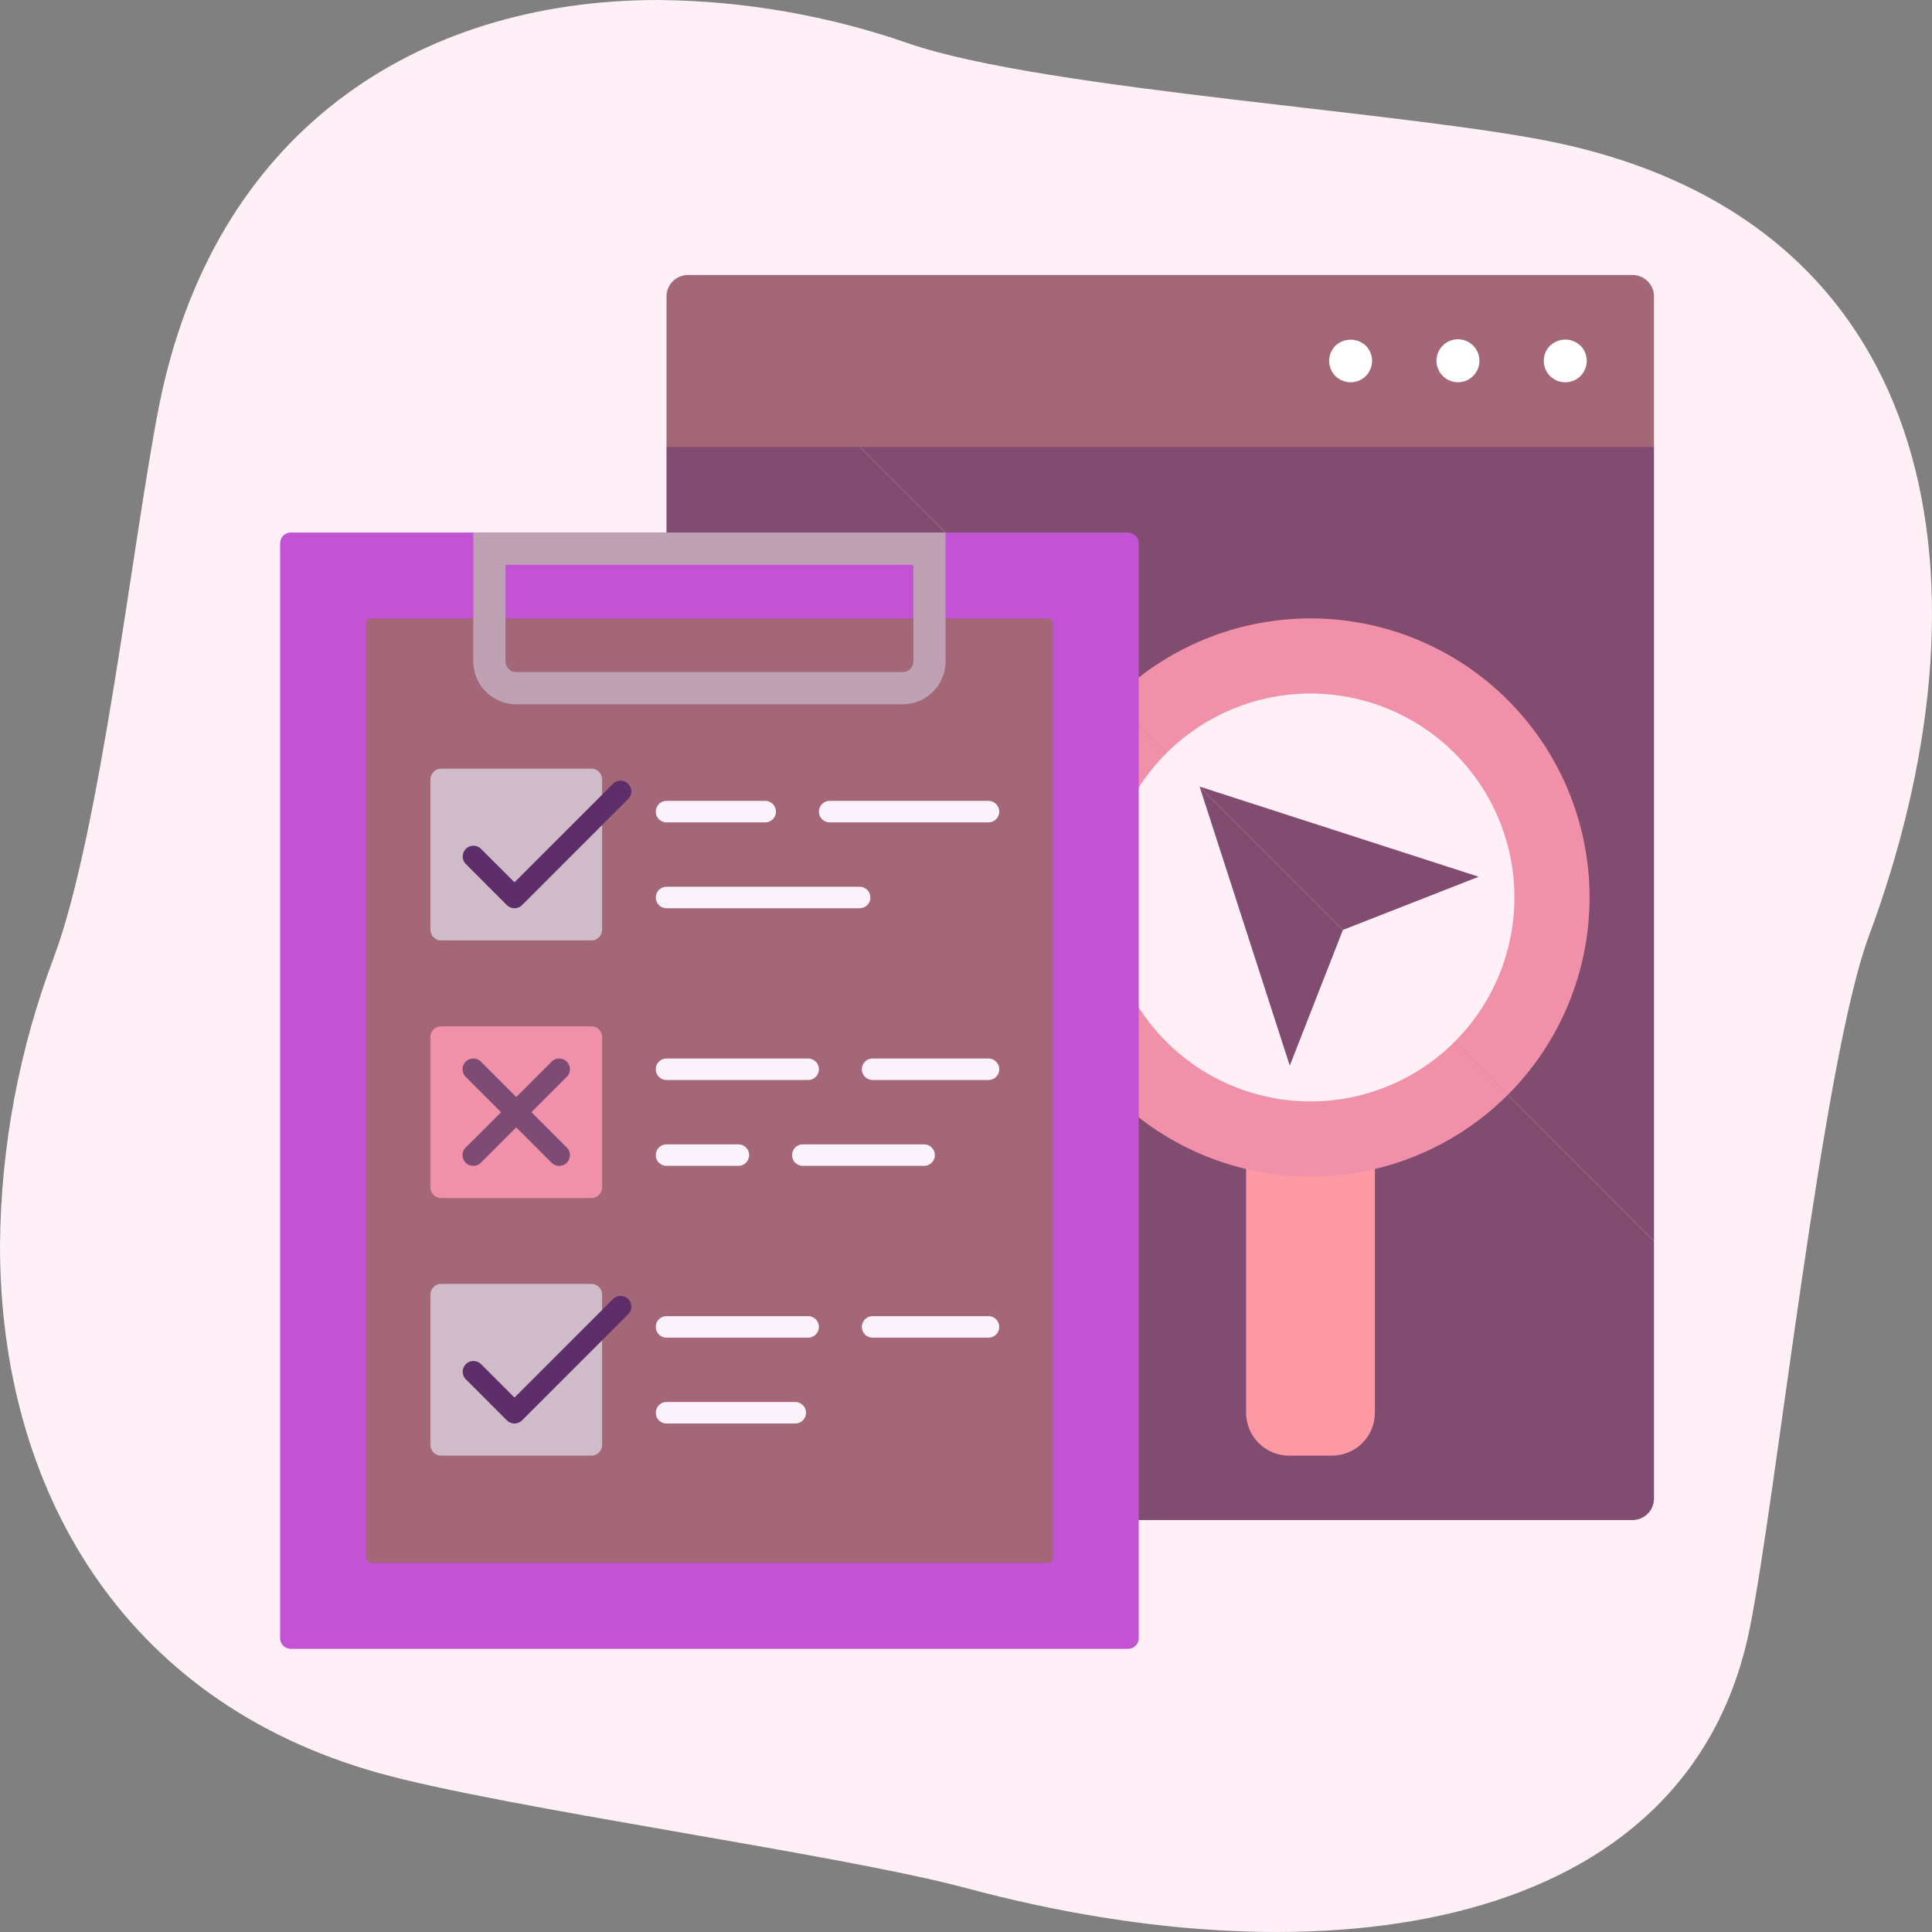 <svg xmlns="http://www.w3.org/2000/svg" xmlns:xlink="http://www.w3.org/1999/xlink" width="360" height="360.001" viewBox="0 0 360 360.001">
  <rect x="0" y="0" width="360" height="360.001" fill="#808080" stroke="none"/>
  <defs>
    <clipPath id="clip-path">
      <path id="Path_14514" data-name="Path 14514" d="M29.584,75.916c-4.792,24.4-10.848,79.084-19.5,102.336A155.5,155.5,0,0,0,0,232v.1c0,45.164,22.656,84.88,70.592,98.28C93.948,336.9,156.584,345.512,180,351.808c66.86,17.976,134.616,8.3,146.044-48.4,4.916-24.372,13.54-105.712,22.184-128.968C372.1,110.236,362.8,42.724,291.088,26.82c-26.484-5.868-95.9-9.908-121.616-18.668A145.9,145.9,0,0,0,122.676,0C77.592,0,39.664,24.6,29.584,75.916" fill="none"/>
    </clipPath>
    <linearGradient id="linear-gradient" y1="0.973" x2="0.011" y2="0.973" gradientUnits="objectBoundingBox">
      <stop offset="0" stop-color="#faf2fc"/>
      <stop offset="1" stop-color="#ffeff6"/>
    </linearGradient>
    <clipPath id="clip-path-2">
      <path id="Path_14515" data-name="Path 14515" d="M40.051,20.81l147.992,148v-148Z" transform="translate(-40.051 -20.81)" fill="none"/>
    </clipPath>
    <linearGradient id="linear-gradient-2" x1="-1.083" y1="1.87" x2="-1.055" y2="1.87" gradientUnits="objectBoundingBox">
      <stop offset="0" stop-color="#431863"/>
      <stop offset="0.238" stop-color="#4c1f65"/>
      <stop offset="0.626" stop-color="#64336a"/>
      <stop offset="1" stop-color="#824c71"/>
    </linearGradient>
    <clipPath id="clip-path-3">
      <path id="Path_14516" data-name="Path 14516" d="M31.048,20.81v200h180a4,4,0,0,0,4-4v-48L67.06,20.81Z" transform="translate(-31.048 -20.81)" fill="none"/>
    </clipPath>
    <linearGradient id="linear-gradient-3" x1="-0.675" y1="1.384" x2="-0.653" y2="1.384" gradientUnits="objectBoundingBox">
      <stop offset="0" stop-color="#431863"/>
      <stop offset="0.374" stop-color="#603069"/>
      <stop offset="0.762" stop-color="#78446e"/>
      <stop offset="1" stop-color="#824c71"/>
    </linearGradient>
    <clipPath id="clip-path-4">
      <path id="Path_14517" data-name="Path 14517" d="M58.048,51.809v56a8.006,8.006,0,0,0,8,8h8a8,8,0,0,0,8-8v-56Z" transform="translate(-58.048 -51.809)" fill="none"/>
    </clipPath>
    <linearGradient id="linear-gradient-4" x1="-9.673" y1="2.387" x2="-9.506" y2="2.387" gradientUnits="objectBoundingBox">
      <stop offset="0" stop-color="#fa849e"/>
      <stop offset="1" stop-color="#fc99a3"/>
    </linearGradient>
    <clipPath id="clip-path-5">
      <path id="Path_14518" data-name="Path 14518" d="M51.856,44.036l73.54,73.54a52,52,0,0,0-73.54-73.54" transform="translate(-51.856 -28.808)" fill="none"/>
    </clipPath>
    <linearGradient id="linear-gradient-5" x1="-2.337" y1="2.757" x2="-2.292" y2="2.757" gradientUnits="objectBoundingBox">
      <stop offset="0" stop-color="#e96987"/>
      <stop offset="0.3" stop-color="#e96e8b"/>
      <stop offset="0.688" stop-color="#ec7e99"/>
      <stop offset="1" stop-color="#f091a9"/>
    </linearGradient>
    <clipPath id="clip-path-6">
      <path id="Path_14519" data-name="Path 14519" d="M48.048,69.387a52,52,0,0,0,88.772,36.768L63.28,32.615A51.855,51.855,0,0,0,48.048,69.387" transform="translate(-48.048 -32.615)" fill="none"/>
    </clipPath>
    <linearGradient id="linear-gradient-6" x1="-2.165" y1="2.586" x2="-2.12" y2="2.586" gradientUnits="objectBoundingBox">
      <stop offset="0" stop-color="#e96987"/>
      <stop offset="0.312" stop-color="#ec7b96"/>
      <stop offset="0.7" stop-color="#ef8ba4"/>
      <stop offset="1" stop-color="#f091a9"/>
    </linearGradient>
    <clipPath id="clip-path-7">
      <path id="Path_14520" data-name="Path 14520" d="M35.052,12.81a4,4,0,0,0-4,4v28h184v-28a4,4,0,0,0-4-4Z" transform="translate(-31.048 -12.81)" fill="none"/>
    </clipPath>
    <linearGradient id="linear-gradient-7" x1="-0.675" y1="9.649" x2="-0.653" y2="9.649" gradientUnits="objectBoundingBox">
      <stop offset="0" stop-color="#5c3273"/>
      <stop offset="1" stop-color="#a36777"/>
    </linearGradient>
    <clipPath id="clip-path-8">
      <rect id="Rectangle_20672" data-name="Rectangle 20672" width="360" height="360" transform="translate(0 0.001)" fill="none"/>
    </clipPath>
    <clipPath id="clip-path-9">
      <path id="Path_14524" data-name="Path 14524" d="M51.548,70.308a38,38,0,1,0,38-38,38,38,0,0,0-38,38" transform="translate(-51.548 -32.308)" fill="none"/>
    </clipPath>
    <linearGradient id="linear-gradient-8" x1="-2.713" y1="3.036" x2="-2.66" y2="3.036" xlink:href="#linear-gradient"/>
    <clipPath id="clip-path-10">
      <path id="Rectangle_20675" data-name="Rectangle 20675" d="M2,0H158a2,2,0,0,1,2,2V206.008a2,2,0,0,1-2,2H2a2,2,0,0,1-2-2V2A2,2,0,0,1,2,0Z" fill="none"/>
    </clipPath>
    <linearGradient id="linear-gradient-9" x1="-0.326" y1="1.254" x2="-0.301" y2="1.254" gradientUnits="objectBoundingBox">
      <stop offset="0" stop-color="#c571ee"/>
      <stop offset="1" stop-color="#c352d5"/>
    </linearGradient>
    <clipPath id="clip-path-11">
      <rect id="Rectangle_20677" data-name="Rectangle 20677" width="127.996" height="176" rx="1" fill="none"/>
    </clipPath>
    <linearGradient id="linear-gradient-10" x1="-0.533" y1="1.391" x2="-0.502" y2="1.391" xlink:href="#linear-gradient-7"/>
    <clipPath id="clip-path-13">
      <path id="Rectangle_20680" data-name="Rectangle 20680" d="M2,0H30a2,2,0,0,1,2,2V30a2,2,0,0,1-2,2H2a2,2,0,0,1-2-2V2A2,2,0,0,1,2,0Z" fill="none"/>
    </clipPath>
    <linearGradient id="linear-gradient-11" x1="-2.506" y1="6.775" x2="-2.381" y2="6.775" gradientUnits="objectBoundingBox">
      <stop offset="0" stop-color="#b28ea5"/>
      <stop offset="1" stop-color="#d0bbc9"/>
    </linearGradient>
    <linearGradient id="linear-gradient-12" x1="-2.506" y1="5.274" x2="-2.381" y2="5.274" gradientUnits="objectBoundingBox">
      <stop offset="0" stop-color="#e96987"/>
      <stop offset="1" stop-color="#f091a9"/>
    </linearGradient>
    <linearGradient id="linear-gradient-13" x1="-2.506" y1="3.773" x2="-2.381" y2="3.773" xlink:href="#linear-gradient-11"/>
    <clipPath id="clip-path-17">
      <path id="Path_14540" data-name="Path 14540" d="M72.686,88.642l9.9-25.292L55.882,36.642Z" transform="translate(-55.882 -36.642)" fill="none"/>
    </clipPath>
    <linearGradient id="linear-gradient-14" x1="-8.369" y1="4.104" x2="-8.22" y2="4.104" gradientUnits="objectBoundingBox">
      <stop offset="0" stop-color="#431863"/>
      <stop offset="1" stop-color="#824c71"/>
    </linearGradient>
    <clipPath id="clip-path-18">
      <path id="Path_14541" data-name="Path 14541" d="M82.59,63.35l25.292-9.908-52-16.8Z" transform="translate(-55.882 -36.642)" fill="none"/>
    </clipPath>
    <linearGradient id="linear-gradient-15" x1="-4.299" y1="7.991" x2="-4.222" y2="7.991" xlink:href="#linear-gradient-14"/>
  </defs>
  <g id="Group_24655" data-name="Group 24655" transform="translate(0 0)">
    <g id="Group_24620" data-name="Group 24620" transform="translate(0 0)">
      <g id="Group_24619" data-name="Group 24619" clip-path="url(#clip-path)">
        <rect id="Rectangle_20665" data-name="Rectangle 20665" width="372.1" height="369.784" transform="translate(0 0)" fill="url(#linear-gradient)"/>
      </g>
    </g>
    <g id="Group_24622" data-name="Group 24622" transform="translate(160.204 83.24)">
      <g id="Group_24621" data-name="Group 24621" clip-path="url(#clip-path-2)">
        <rect id="Rectangle_20666" data-name="Rectangle 20666" width="147.992" height="147.996" fill="url(#linear-gradient-2)"/>
      </g>
    </g>
    <g id="Group_24624" data-name="Group 24624" transform="translate(124.192 83.24)">
      <g id="Group_24623" data-name="Group 24623" clip-path="url(#clip-path-3)">
        <rect id="Rectangle_20667" data-name="Rectangle 20667" width="184.004" height="200" transform="translate(0 0)" fill="url(#linear-gradient-3)"/>
      </g>
    </g>
    <g id="Group_24626" data-name="Group 24626" transform="translate(232.192 207.236)">
      <g id="Group_24625" data-name="Group 24625" clip-path="url(#clip-path-4)">
        <rect id="Rectangle_20668" data-name="Rectangle 20668" width="24.004" height="64.004" transform="translate(0 0)" fill="url(#linear-gradient-4)"/>
      </g>
    </g>
    <g id="Group_24628" data-name="Group 24628" transform="translate(207.424 115.232)">
      <g id="Group_24627" data-name="Group 24627" clip-path="url(#clip-path-5)">
        <rect id="Rectangle_20669" data-name="Rectangle 20669" width="88.768" height="88.768" transform="translate(0 0)" fill="url(#linear-gradient-5)"/>
      </g>
    </g>
    <g id="Group_24630" data-name="Group 24630" transform="translate(192.192 130.46)">
      <g id="Group_24629" data-name="Group 24629" clip-path="url(#clip-path-6)">
        <rect id="Rectangle_20670" data-name="Rectangle 20670" width="88.772" height="88.772" transform="translate(0 0)" fill="url(#linear-gradient-6)"/>
      </g>
    </g>
    <g id="Group_24632" data-name="Group 24632" transform="translate(124.192 51.24)">
      <g id="Group_24631" data-name="Group 24631" clip-path="url(#clip-path-7)">
        <rect id="Rectangle_20671" data-name="Rectangle 20671" width="184.004" height="32" transform="translate(0 0)" fill="url(#linear-gradient-7)"/>
      </g>
    </g>
    <g id="Group_24634" data-name="Group 24634" transform="translate(0 0)">
      <g id="Group_24633" data-name="Group 24633" clip-path="url(#clip-path-8)">
        <path id="Path_14521" data-name="Path 14521" d="M75.917,23.761a3.961,3.961,0,0,1-4-4,3.884,3.884,0,0,1,1.16-2.8,4.107,4.107,0,0,1,5.68,0,4.017,4.017,0,0,1,1.16,2.8,4.113,4.113,0,0,1-1.16,2.84,4.03,4.03,0,0,1-2.84,1.16" transform="translate(215.751 47.463)" fill="#fff"/>
        <path id="Path_14522" data-name="Path 14522" d="M66.917,19.776a4,4,0,0,1,8,0,4,4,0,1,1-8,0" transform="translate(200.751 47.448)" fill="#fff"/>
        <path id="Path_14523" data-name="Path 14523" d="M65.917,23.75a4.044,4.044,0,0,1-2.84-1.16,4.109,4.109,0,0,1-1.16-2.8,4.058,4.058,0,0,1,1.16-2.84,4.147,4.147,0,0,1,5.68,0,4.041,4.041,0,0,1,1.16,2.84,4.091,4.091,0,0,1-1.16,2.8,4.03,4.03,0,0,1-2.84,1.16" transform="translate(185.751 47.475)" fill="#fff"/>
      </g>
    </g>
    <g id="Group_24636" data-name="Group 24636" transform="translate(206.192 129.232)">
      <g id="Group_24635" data-name="Group 24635" clip-path="url(#clip-path-9)">
        <rect id="Rectangle_20673" data-name="Rectangle 20673" width="76" height="76" transform="translate(0 0)" fill="url(#linear-gradient-8)"/>
      </g>
    </g>
    <g id="Group_24638" data-name="Group 24638" transform="translate(52.192 99.232)">
      <g id="Group_24637" data-name="Group 24637" clip-path="url(#clip-path-10)">
        <rect id="Rectangle_20674" data-name="Rectangle 20674" width="160.004" height="208.008" transform="translate(0)" fill="url(#linear-gradient-9)"/>
      </g>
    </g>
    <g id="Group_24640" data-name="Group 24640" transform="translate(68.196 115.236)">
      <g id="Group_24639" data-name="Group 24639" clip-path="url(#clip-path-11)">
        <rect id="Rectangle_20676" data-name="Rectangle 20676" width="127.996" height="176" transform="translate(0)" fill="url(#linear-gradient-10)"/>
      </g>
    </g>
    <g id="Group_24642" data-name="Group 24642" transform="translate(0 0)">
      <g id="Group_24641" data-name="Group 24641" clip-path="url(#clip-path-8)">
        <path id="Path_14525" data-name="Path 14525" d="M22.049,24.808v24a8,8,0,0,0,8,8h72a8,8,0,0,0,8-8v-24Zm82,24a2,2,0,0,1-2,2h-72a2,2,0,0,1-2-2v-18h76Z" transform="translate(66.147 74.424)" fill="#bfa1b4"/>
      </g>
    </g>
    <g id="Group_24644" data-name="Group 24644" transform="translate(80.196 143.236)">
      <g id="Group_24643" data-name="Group 24643" clip-path="url(#clip-path-13)">
        <rect id="Rectangle_20679" data-name="Rectangle 20679" width="32" height="31.996" fill="url(#linear-gradient-11)"/>
      </g>
    </g>
    <g id="Group_24646" data-name="Group 24646" transform="translate(80.196 191.24)">
      <g id="Group_24645" data-name="Group 24645" clip-path="url(#clip-path-13)">
        <rect id="Rectangle_20681" data-name="Rectangle 20681" width="32" height="32" fill="url(#linear-gradient-12)"/>
      </g>
    </g>
    <g id="Group_24648" data-name="Group 24648" transform="translate(80.196 239.24)">
      <g id="Group_24647" data-name="Group 24647" clip-path="url(#clip-path-13)">
        <rect id="Rectangle_20683" data-name="Rectangle 20683" width="32" height="32.004" fill="url(#linear-gradient-13)"/>
      </g>
    </g>
    <g id="Group_24650" data-name="Group 24650" transform="translate(0 0)">
      <g id="Group_24649" data-name="Group 24649" clip-path="url(#clip-path-8)">
        <path id="Path_14526" data-name="Path 14526" d="M31.217,60.154A2.009,2.009,0,0,1,29.8,59.57L22.137,51.9a2,2,0,0,1,2.828-2.828l6.252,6.252L49.6,36.946a2,2,0,0,1,2.828,2.828L32.633,59.57a2.009,2.009,0,0,1-1.416.584" transform="translate(64.647 109.082)" fill="#5d2e69"/>
        <path id="Path_14527" data-name="Path 14527" d="M31.217,84.153a2.009,2.009,0,0,1-1.416-.584L22.137,75.9a2,2,0,0,1,2.828-2.828l6.252,6.252L49.6,60.949a2,2,0,0,1,2.828,2.828L32.633,83.569a2.009,2.009,0,0,1-1.416.584" transform="translate(64.647 181.091)" fill="#5d2e69"/>
        <path id="Path_14528" data-name="Path 14528" d="M69.748,41.309h-29.6a2,2,0,0,1,0-4h29.6a2,2,0,0,1,0,4" transform="translate(114.444 111.927)" fill="#fbf2fb"/>
        <path id="Path_14529" data-name="Path 14529" d="M50.941,41.309H32.549a2,2,0,0,1,0-4H50.941a2,2,0,0,1,0,4" transform="translate(91.647 111.927)" fill="#fbf2fb"/>
        <path id="Path_14530" data-name="Path 14530" d="M68.538,45.309H32.55a2,2,0,0,1,0-4H68.538a2,2,0,0,1,0,4" transform="translate(91.65 123.927)" fill="#fbf2fb"/>
        <path id="Path_14531" data-name="Path 14531" d="M63.745,53.31h-21.6a2,2,0,1,1,0-4h21.6a2,2,0,0,1,0,4" transform="translate(120.447 147.93)" fill="#fbf2fb"/>
        <path id="Path_14532" data-name="Path 14532" d="M58.941,53.31H32.549a2,2,0,1,1,0-4H58.941a2,2,0,1,1,0,4" transform="translate(91.647 147.93)" fill="#fbf2fb"/>
        <path id="Path_14533" data-name="Path 14533" d="M61.5,57.31H38.9a2,2,0,0,1,0-4H61.5a2,2,0,0,1,0,4" transform="translate(110.694 159.93)" fill="#fbf2fb"/>
        <path id="Path_14534" data-name="Path 14534" d="M45.941,57.31H32.549a2,2,0,0,1,0-4H45.941a2,2,0,0,1,0,4" transform="translate(91.647 159.93)" fill="#fbf2fb"/>
        <path id="Path_14535" data-name="Path 14535" d="M63.745,65.312h-21.6a2,2,0,0,1,0-4h21.6a2,2,0,0,1,0,4" transform="translate(120.447 183.936)" fill="#fbf2fb"/>
        <path id="Path_14536" data-name="Path 14536" d="M58.941,65.312H32.549a2,2,0,0,1,0-4H58.941a2,2,0,0,1,0,4" transform="translate(91.647 183.936)" fill="#fbf2fb"/>
        <path id="Path_14537" data-name="Path 14537" d="M56.538,69.312H32.55a2,2,0,0,1,0-4H56.538a2,2,0,0,1,0,4" transform="translate(91.65 195.936)" fill="#fbf2fb"/>
        <path id="Path_14538" data-name="Path 14538" d="M39.55,69.311a2.009,2.009,0,0,1-1.416-.584l-16-16a2,2,0,0,1,2.832-2.832l16,16a2,2,0,0,1-1.416,3.416" transform="translate(64.646 147.929)" fill="#7e4b75"/>
        <path id="Path_14539" data-name="Path 14539" d="M23.55,69.311a2,2,0,0,1-1.416-3.416l16-16a2,2,0,1,1,2.832,2.832l-16,16a2.009,2.009,0,0,1-1.416.584" transform="translate(64.646 147.929)" fill="#7e4b75"/>
      </g>
    </g>
    <g id="Group_24652" data-name="Group 24652" transform="translate(223.528 146.568)">
      <g id="Group_24651" data-name="Group 24651" clip-path="url(#clip-path-17)">
        <rect id="Rectangle_20686" data-name="Rectangle 20686" width="26.708" height="52" transform="translate(0 0)" fill="url(#linear-gradient-14)"/>
      </g>
    </g>
    <g id="Group_24654" data-name="Group 24654" transform="translate(223.528 146.568)">
      <g id="Group_24653" data-name="Group 24653" clip-path="url(#clip-path-18)">
        <rect id="Rectangle_20687" data-name="Rectangle 20687" width="52" height="26.708" fill="url(#linear-gradient-15)"/>
      </g>
    </g>
  </g>
</svg>
